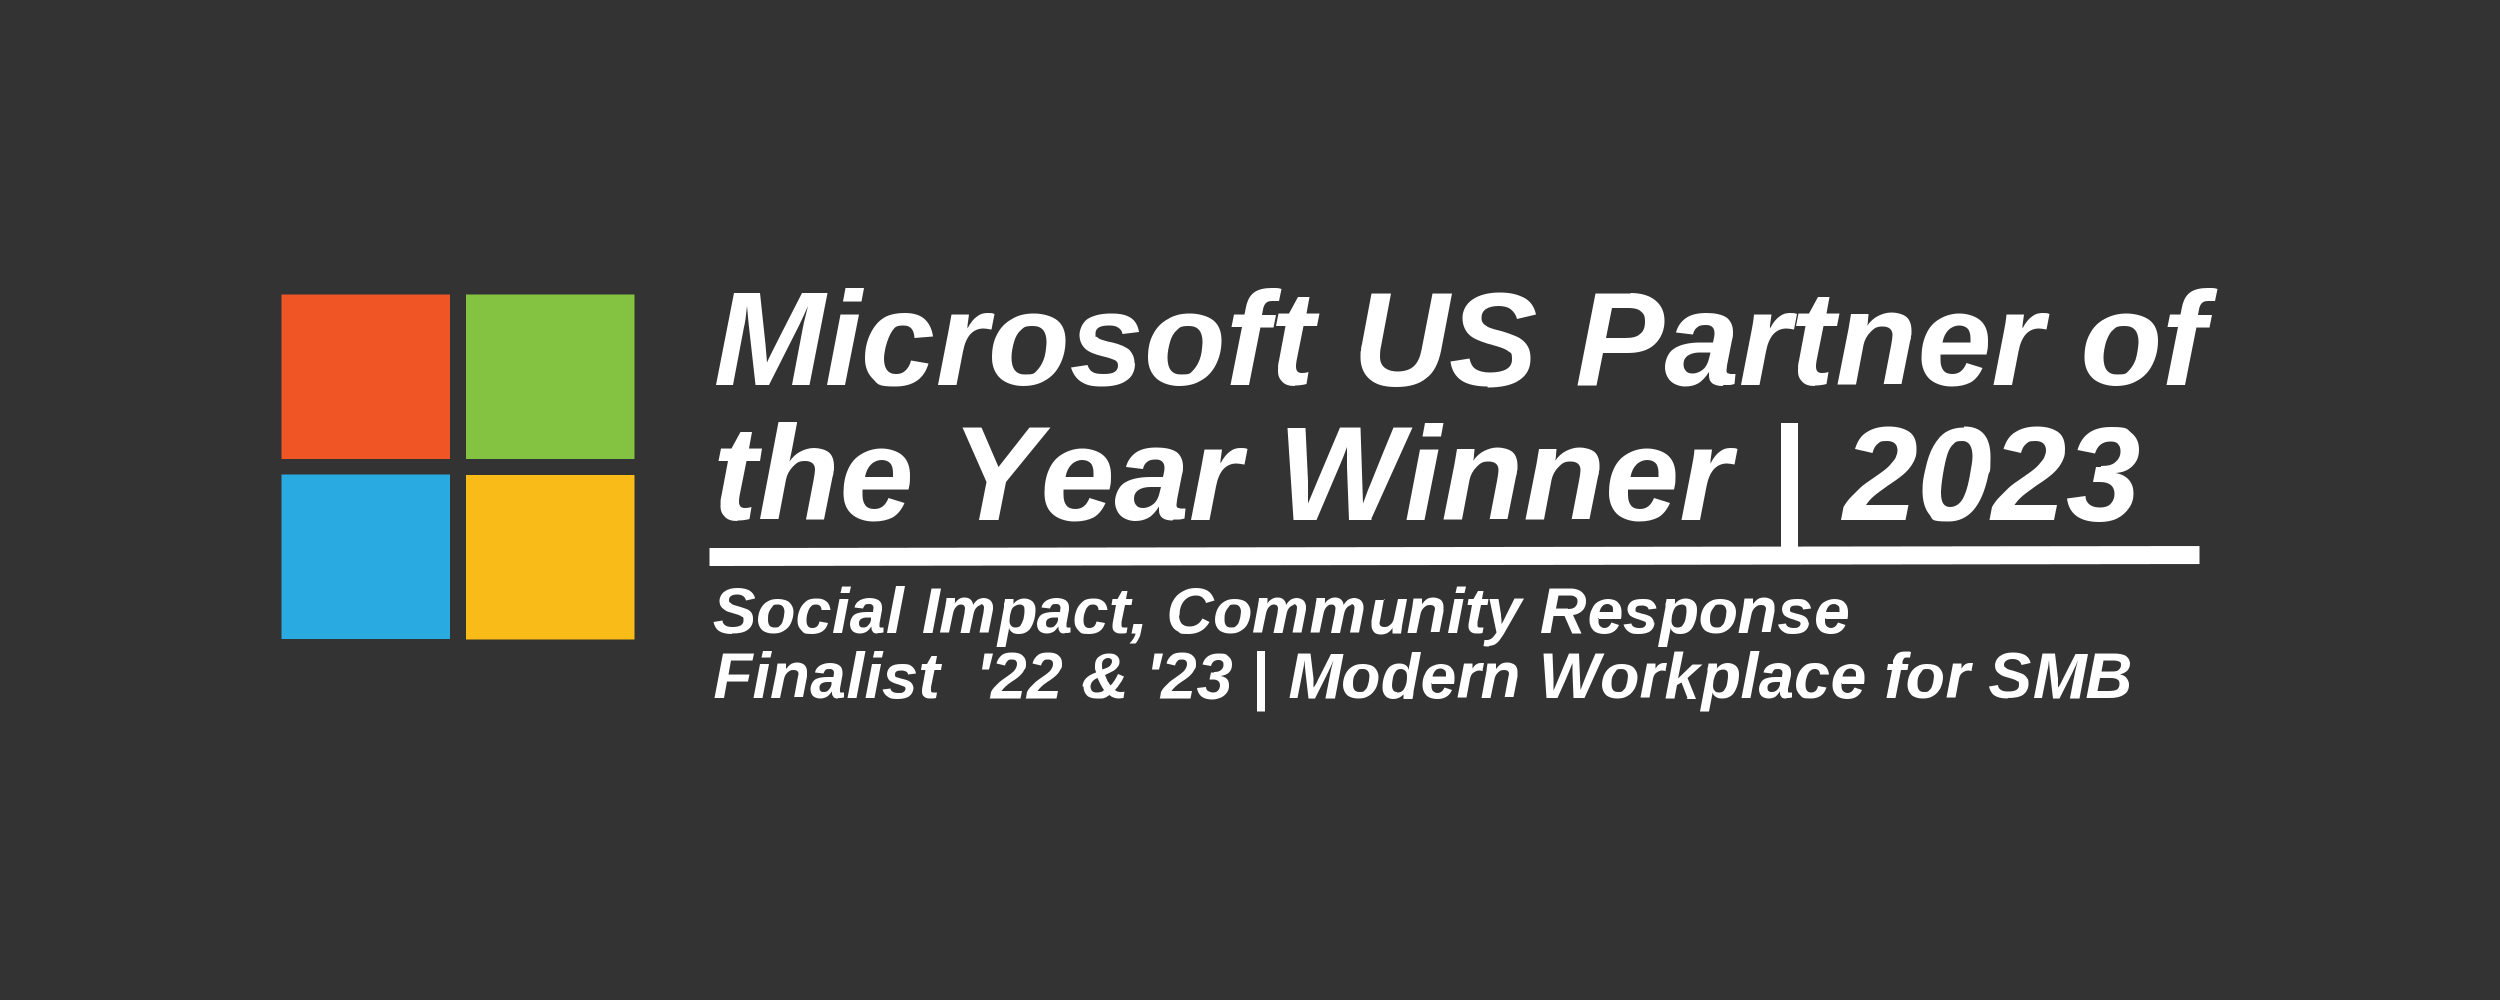 <?xml version="1.0" encoding="UTF-8"?>
<svg xmlns="http://www.w3.org/2000/svg" version="1.1" viewBox="0 0 500 200">
  <rect x="0" y="0" width="500" height="200" fill="#333333" stroke="none"/>
  <defs>
    <style>
      .cls-1 {
        fill: #29aae1;
      }

      .cls-1, .cls-2, .cls-3, .cls-4 {
        isolation: isolate;
      }

      .cls-2 {
        fill: #f9bb18;
      }

      .cls-3 {
        fill: #83c341;
      }

      .cls-5, .cls-6 {
        fill: #fff;
      }

      .cls-4 {
        fill: #f05525;
      }

      .cls-6 {
        stroke: #fff;
        stroke-miterlimit: 4.8;
        stroke-width: 3.6px;
      }
    </style>
  </defs>
  <!-- Generator: Adobe Illustrator 28.6.0, SVG Export Plug-In . SVG Version: 1.2.0 Build 709)  -->
  <g>
    <g id="Layer_1">
      <g id="Layer_1-2" data-name="Layer_1">
        <path class="cls-5" d="M271.6,86.5"/>
        <path class="cls-5" d="M158.4,77l2.2-11.6c.2-1.1.6-2.5,1-4.2l-.9,2c-.7,1.5-1.2,2.6-1.5,3.1l-5.4,10.7h-2.7l-1.2-10.7c-.3-2.5-.4-4.2-.5-5.1-.2,2.1-.4,3.5-.6,4.2l-2.2,11.6h-3.4l3.6-18.4h5.2l1.1,10.3.3,3.6c.3-.7.6-1.3.9-1.9.3-.6,2.3-4.6,6.1-12h5.1l-3.6,18.4h-3.5Z"/>
        <path class="cls-5" d="M168.6,60.3l.5-2.7h3.7l-.5,2.7h-3.7ZM165.4,77l2.7-14.1h3.7l-2.8,14.1h-3.7.1Z"/>
        <path class="cls-5" d="M179.3,74.8c.7,0,1.3-.2,1.8-.7s.9-1.1,1.1-2l3.5.6c-.9,3.1-3.1,4.6-6.7,4.6s-3.4-.5-4.4-1.5-1.6-2.3-1.6-4.1.3-3.3,1-4.8,1.6-2.6,2.7-3.3c1.1-.7,2.6-1,4.3-1s3,.4,3.9,1.2,1.5,2,1.7,3.5l-3.7.3c-.1-1.7-.8-2.5-2.2-2.5s-1.7.3-2.2,1-1,1.8-1.4,3.4c-.2,1-.3,1.7-.3,2.2,0,2,.8,3.1,2.3,3.1h.2Z"/>
        <path class="cls-5" d="M198.2,65.9c-.6-.1-1.1-.2-1.5-.2-1.1,0-1.9.4-2.6,1.1-.7.8-1.2,1.9-1.5,3.5l-1.3,6.7h-3.7l2.1-10.8c.2-1,.4-2.1.6-3.3h3.5l-.3,2.2v.6c-.1,0,0,0,0,0,.6-1.2,1.3-2,1.9-2.4.6-.5,1.3-.7,2.1-.7s.9,0,1.4.2l-.6,3.1h0Z"/>
        <path class="cls-5" d="M213.1,68.1c0,1.8-.4,3.4-1.1,4.8-.7,1.4-1.7,2.5-3,3.2-1.3.8-2.8,1.1-4.4,1.1s-3.4-.5-4.5-1.5-1.7-2.4-1.7-4.2.3-3.3,1-4.6c.7-1.4,1.7-2.4,3-3.1,1.3-.8,2.7-1.1,4.4-1.1s3.6.5,4.7,1.4c1.1.9,1.6,2.3,1.6,4h0ZM209.3,68.4c0-2.1-.9-3.2-2.7-3.2s-1.8.3-2.4.8-1.1,1.3-1.4,2.4-.5,2.1-.5,3.1c0,2.3.9,3.4,2.7,3.4s1.8-.2,2.3-.7,1-1.2,1.4-2.2.5-2.1.6-3.4h0v-.2Z"/>
        <path class="cls-5" d="M227,72.7c0,1.5-.6,2.7-1.7,3.4-1.1.8-2.7,1.2-4.9,1.2s-3.1-.3-4.1-.9-1.7-1.6-2.1-2.9l3.3-.5c.2.6.5,1.1,1,1.4s1.2.4,2.2.4,1.7-.1,2.2-.4c.5-.3.7-.8.7-1.3s-.2-.8-.5-1c-.4-.2-1.1-.5-2.4-.8-1.7-.4-3-.9-3.7-1.6-.7-.7-1.1-1.6-1.1-2.7s.6-2.5,1.6-3.2c1.1-.7,2.7-1.1,4.7-1.1s3.1.3,4,.9c.9.6,1.4,1.6,1.6,2.8l-3.3.4c-.1-.6-.4-1-.9-1.3-.4-.3-1-.4-1.8-.4-1.8,0-2.7.5-2.7,1.6s0,.5.3.7.4.4.8.5,1.1.4,2.3.6c1.6.4,2.7.9,3.4,1.5.6.7,1,1.5,1,2.6h0Z"/>
        <path class="cls-5" d="M244.3,68.1c0,1.8-.4,3.4-1.1,4.8-.7,1.4-1.7,2.5-3,3.2-1.3.8-2.8,1.1-4.4,1.1s-3.4-.5-4.5-1.5-1.7-2.4-1.7-4.2.3-3.3,1-4.6c.7-1.4,1.7-2.4,3-3.1,1.3-.8,2.7-1.1,4.4-1.1s3.6.5,4.7,1.4c1.1.9,1.6,2.3,1.6,4h0ZM240.5,68.4c0-2.1-.9-3.2-2.7-3.2s-1.8.3-2.4.8-1.1,1.3-1.4,2.4-.5,2.1-.5,3.1c0,2.3.9,3.4,2.7,3.4s1.8-.2,2.3-.7,1-1.2,1.4-2.2.5-2.1.6-3.4h0v-.2Z"/>
        <path class="cls-5" d="M252.1,65.4l-2.3,11.6h-3.7l2.3-11.6h-2.1l.5-2.5h2.1l.3-1.5c.3-1.4.8-2.3,1.6-2.9.8-.6,2-.9,3.5-.9s1.3,0,2,.2l-.5,2.4h-1.3c-.6,0-1,.1-1.3.4-.3.3-.5.7-.6,1.3l-.2,1.1h2.8l-.5,2.5h-2.8.2Z"/>
        <path class="cls-5" d="M259,77.2c-1.1,0-1.9-.2-2.5-.8s-.9-1.2-.9-2.2,0-1.3.2-2.1l1.3-6.9h-1.9l.5-2.5h2.1l1.8-3.3h2.3l-.6,3.3h2.6l-.5,2.5h-2.7l-1.4,7c-.1.5-.1.9-.1,1.2s.1.7.3.9c.2.2.5.3.8.3s.8,0,1.4-.2l-.4,2.4c-.7.2-1.5.3-2.4.3h.1Z"/>
        <path class="cls-5" d="M279.4,74.3c1.4,0,2.5-.3,3.3-1s1.3-1.8,1.6-3.3l2.2-11.3h3.9l-2.2,11.5c-.5,2.4-1.4,4.3-2.9,5.4-1.4,1.2-3.4,1.8-6,1.8s-4.1-.5-5.3-1.5-1.9-2.5-1.9-4.4,0-.8.1-1.4c0-.5.1-1,.2-1.3l1.9-10.1h3.9l-2,10.6c-.2.8-.2,1.5-.2,2.2s.3,1.6,1,2.1,1.5.7,2.6.7h-.2Z"/>
        <path class="cls-5" d="M297.6,77.3c-2.3,0-4.1-.4-5.3-1.2-1.2-.8-2-2.1-2.2-3.8l3.8-.6c.2,1,.6,1.7,1.2,2.1s1.6.7,2.8.7c3,0,4.5-.9,4.5-2.6s-.3-1.2-.8-1.7c-.5-.4-1.6-.8-3.1-1.2-1.6-.4-2.8-.9-3.6-1.3s-1.4-1-1.8-1.7-.6-1.5-.6-2.4c0-1.5.7-2.8,2-3.7s3.2-1.4,5.4-1.4,3.7.4,5,1.1,2,1.9,2.3,3.3l-3.8.9c-.2-.8-.6-1.4-1.2-1.9s-1.5-.7-2.5-.7-1.9.2-2.5.6-.9,1-.9,1.7.1.8.3,1.1c.2.3.5.5,1,.8.4.2,1.3.5,2.6.8,1.4.4,2.4.8,3.1,1.1s1.2.7,1.6,1.1c.4.4.7.9.9,1.4.2.5.3,1.2.3,1.9,0,1.9-.7,3.3-2.2,4.3-1.4,1-3.6,1.5-6.4,1.5h0v-.2Z"/>
        <path class="cls-5" d="M326.1,58.6c2.1,0,3.8.5,5,1.5s1.8,2.3,1.8,4.1-.7,3.5-2,4.7-3.1,1.7-5.4,1.7h-4.9l-1.3,6.5h-3.8l3.6-18.4h7.1-.1ZM321.2,67.6h3.8c1.4,0,2.4-.2,3-.8.7-.5,1-1.3,1-2.5s-.3-1.6-.8-2c-.5-.5-1.4-.7-2.4-.7h-3.4l-1.2,6h0Z"/>
        <path class="cls-5" d="M344.5,77.2c-.9,0-1.5-.2-2-.5-.5-.4-.7-.9-.7-1.5v-.8h0c-.7,1.1-1.5,1.9-2.2,2.3-.7.4-1.6.6-2.6.6s-2.2-.4-2.9-1.1c-.7-.7-1.1-1.7-1.1-2.8s.5-2.8,1.7-3.6c1.1-.8,2.9-1.3,5.4-1.3h2.5c.2-.9.3-1.4.3-1.8,0-1.1-.5-1.7-1.7-1.7s-1.4.2-1.8.5-.7.8-.8,1.4l-3.4-.4c.3-1.2,1-2.2,2-2.9s2.4-1,4.1-1,3.1.3,4,.9c.8.6,1.3,1.6,1.3,2.9s-.1,1-.3,2.1l-.9,4.6c0,.4-.1.7-.1.9s0,.4.1.5c0,.1.2.2.3.2s.2,0,.3.1h1.1l-.2,2c-.4.1-.7.2-1.1.2h-1.1l-.2.2ZM342.1,70.5h-2.1c-1,0-1.8.2-2.4.6-.6.4-.9,1-.9,1.7s.2,1.1.5,1.4c.3.4.8.5,1.4.5s1.4-.3,2-.8,1-1.3,1.2-2.2l.3-1.2h0Z"/>
        <path class="cls-5" d="M358.8,65.9c-.6-.1-1.1-.2-1.5-.2-1.1,0-1.9.4-2.6,1.1-.7.8-1.2,1.9-1.5,3.5l-1.3,6.7h-3.7l2.1-10.8c.2-1,.4-2.1.5-3.3h3.5l-.3,2.2v.6c-.1,0,0,0,0,0,.6-1.2,1.3-2,1.9-2.4.6-.5,1.3-.7,2.1-.7s.9,0,1.4.2l-.6,3.1h0Z"/>
        <path class="cls-5" d="M363,77.2c-1.1,0-1.9-.2-2.5-.8s-.9-1.2-.9-2.2,0-1.3.2-2.1l1.3-6.9h-1.9l.5-2.5h2.1l1.8-3.3h2.3l-.6,3.3h2.6l-.5,2.5h-2.7l-1.4,7c-.1.5-.1.9-.1,1.2s.1.7.3.9c.2.2.5.3.8.3s.8,0,1.4-.2l-.4,2.4c-.7.2-1.5.3-2.4.3h.1Z"/>
        <path class="cls-5" d="M376.7,77l1.5-7.8c.2-1.1.3-1.8.3-2.2,0-1.1-.7-1.7-2-1.7s-1.7.4-2.4,1.1-1.2,1.6-1.4,2.6l-1.5,7.9h-3.7l2.2-11.1c.1-.7.3-1.7.5-3h3.5s0,.4-.1,1.1c0,.6-.1,1.1-.2,1.3h0c.6-.9,1.4-1.6,2.2-2,.8-.4,1.7-.7,2.7-.7s2.3.3,3,.9c.7.6,1,1.6,1,2.8s0,.6-.1,1c0,.5-.1.8-.2,1.1l-1.7,8.5h-3.6v.2Z"/>
        <path class="cls-5" d="M388.1,70.8v1.2c0,.9.2,1.6.6,2.1s1,.7,1.8.7c1.3,0,2.2-.7,2.8-2.2l3.2,1c-.6,1.4-1.5,2.4-2.4,2.9-1,.5-2.2.8-3.8.8s-3.3-.5-4.4-1.5c-1-1-1.6-2.4-1.6-4.2s.3-3.4.9-4.7c.6-1.4,1.5-2.4,2.7-3.1,1.2-.7,2.5-1.1,4-1.1s3.2.5,4.2,1.4,1.5,2.2,1.5,4-.1,1.8-.3,2.8h-9.2ZM394.1,68.4v-.7c0-.9-.2-1.6-.6-2s-1-.6-1.7-.6-1.5.3-2.1.9c-.6.6-1,1.4-1.2,2.5h5.6Z"/>
        <path class="cls-5" d="M409.3,65.9c-.6-.1-1.1-.2-1.5-.2-1.1,0-1.9.4-2.6,1.1-.7.8-1.2,1.9-1.5,3.5l-1.3,6.7h-3.7l2.1-10.8c.2-1,.4-2.1.5-3.3h3.5l-.3,2.2v.6c-.1,0,0,0,0,0,.6-1.2,1.3-2,1.9-2.4.6-.5,1.3-.7,2.1-.7s.9,0,1.4.2l-.6,3.1h0Z"/>
        <path class="cls-5" d="M431.6,68.1c0,1.8-.4,3.4-1.1,4.8-.7,1.4-1.7,2.5-3,3.2-1.3.8-2.8,1.1-4.4,1.1s-3.4-.5-4.5-1.5-1.7-2.4-1.7-4.2.3-3.3,1-4.6c.7-1.4,1.7-2.4,3-3.1s2.7-1.1,4.4-1.1,3.6.5,4.7,1.4,1.6,2.3,1.6,4h0ZM427.7,68.4c0-2.1-.9-3.2-2.7-3.2s-1.8.3-2.4.8-1,1.3-1.4,2.4c-.3,1.1-.5,2.1-.5,3.1,0,2.3.9,3.4,2.7,3.4s1.8-.2,2.3-.7,1-1.2,1.4-2.2c.3-1,.5-2.1.6-3.4h0v-.2Z"/>
        <path class="cls-5" d="M439.3,65.4l-2.3,11.6h-3.7l2.3-11.6h-2.1l.5-2.5h2.1l.3-1.5c.3-1.4.8-2.3,1.6-2.9.8-.6,2-.9,3.5-.9s1.3,0,2,.2l-.5,2.4h-1.3c-.6,0-1,.1-1.3.4-.3.3-.5.7-.6,1.3l-.2,1.1h2.8l-.5,2.5h-2.8.2Z"/>
        <path class="cls-5" d="M147.5,104.2c-1.1,0-1.9-.2-2.5-.8s-.9-1.2-.9-2.2,0-1.3.2-2.1l1.3-6.9h-1.9l.5-2.5h2.1l1.8-3.3h2.3l-.6,3.3h2.6l-.4,2.5h-2.7l-1.4,7c-.1.5-.1.9-.1,1.2s.1.7.3.9.5.3.8.3.8,0,1.4-.2l-.4,2.4c-.7.2-1.5.3-2.4.3h0Z"/>
        <path class="cls-5" d="M159.4,84.6l-1,5.3-.5,2.4h0c.6-.9,1.4-1.6,2.2-2s1.7-.7,2.7-.7,2.3.3,3,.9c.7.6,1,1.6,1,2.8s0,.6-.1,1c0,.5-.1.8-.2,1.1l-1.7,8.5h-3.6l1.5-7.8c.2-1.1.3-1.8.3-2.2,0-1.1-.7-1.7-2-1.7s-1.7.4-2.4,1.1-1.2,1.6-1.4,2.6l-1.5,7.9h-3.7l3.7-19.4h3.7v.2Z"/>
        <path class="cls-5" d="M172.5,97.8v1.2c0,.9.2,1.6.6,2.1.4.5,1,.7,1.8.7,1.3,0,2.2-.7,2.8-2.2l3.2,1c-.6,1.4-1.5,2.4-2.4,2.9-1,.5-2.2.8-3.8.8s-3.3-.5-4.4-1.5c-1.1-1-1.6-2.4-1.6-4.2s.3-3.4.9-4.7c.6-1.4,1.5-2.4,2.7-3.1,1.2-.7,2.5-1.1,4-1.1s3.2.5,4.2,1.4,1.5,2.2,1.5,4-.1,1.8-.3,2.8h-9.2ZM178.6,95.3v-.7c0-.9-.2-1.6-.6-2-.4-.4-1-.6-1.7-.6s-1.5.3-2.1.9-1,1.4-1.2,2.5h5.6Z"/>
        <path class="cls-5" d="M199.6,104h-3.8l1.5-7.6-4.8-10.9h3.8l3.4,7.9,6.2-7.9h4.2l-8.9,10.9-1.5,7.6h0Z"/>
        <path class="cls-5" d="M212.7,97.8v1.2c0,.9.2,1.6.6,2.1.4.5,1,.7,1.8.7,1.3,0,2.2-.7,2.8-2.2l3.2,1c-.6,1.4-1.5,2.4-2.4,2.9-1,.5-2.2.8-3.8.8s-3.3-.5-4.4-1.5c-1.1-1-1.6-2.4-1.6-4.2s.3-3.4.9-4.7c.6-1.4,1.5-2.4,2.7-3.1,1.2-.7,2.5-1.1,4-1.1s3.2.5,4.2,1.4,1.5,2.2,1.5,4-.1,1.8-.3,2.8h-9.2ZM218.7,95.3v-.7c0-.9-.2-1.6-.6-2-.4-.4-1-.6-1.7-.6s-1.5.3-2.1.9-1,1.4-1.2,2.5h5.6Z"/>
        <path class="cls-5" d="M234.5,104.1c-.9,0-1.6-.2-2-.5-.5-.4-.7-.9-.7-1.5v-.8h0c-.7,1.1-1.4,1.9-2.2,2.3-.7.4-1.6.6-2.6.6s-2.2-.4-2.9-1.1c-.7-.7-1.1-1.7-1.1-2.8s.6-2.8,1.7-3.6c1.1-.8,2.9-1.3,5.4-1.3h2.5c.2-.9.3-1.4.3-1.8,0-1.1-.6-1.7-1.7-1.7s-1.4.2-1.8.5c-.4.3-.7.8-.8,1.4l-3.4-.4c.3-1.2,1-2.2,2-2.9s2.4-1,4.1-1,3.1.3,4,.9c.8.6,1.3,1.6,1.3,2.9s-.1,1-.3,2.1l-.9,4.6c0,.4-.1.7-.1.9s0,.4.1.5c0,.1.2.2.3.2s.2,0,.3.1h1.1l-.2,2c-.4.1-.7.2-1.1.2h-1.1l-.2.2ZM232.2,97.4h-2.1c-1,0-1.8.2-2.4.6-.6.4-.9,1-.9,1.7s.2,1.1.5,1.4c.3.4.8.5,1.4.5s1.4-.3,2-.8,1-1.3,1.2-2.2l.3-1.2h0Z"/>
        <path class="cls-5" d="M248.8,92.9c-.6-.1-1.1-.2-1.5-.2-1.1,0-1.9.4-2.6,1.1-.7.8-1.2,1.9-1.5,3.5l-1.3,6.7h-3.7l2.1-10.8c.2-1,.4-2.1.6-3.3h3.5l-.3,2.2v.6c-.1,0,0,0,0,0,.6-1.2,1.3-2,1.9-2.4.6-.5,1.3-.7,2.1-.7s.9,0,1.4.2l-.6,3.1h0Z"/>
        <path class="cls-5" d="M274.4,104h-4.6l-.4-10.6v-4c-.5,1.4-.9,2.4-1.2,3.1-.3.7-1.9,4.5-4.9,11.5h-4.6l-1.2-18.4h3.6l.5,10.6v4.5l.8-1.9,1-2.4,4.6-10.9h4.1l.5,15.2c.2-.6.6-1.5,1-2.7.5-1.1,2.1-5.3,5.1-12.5h3.8l-8.3,18.4h.2Z"/>
        <path class="cls-5" d="M284.5,87.3l.5-2.7h3.7l-.5,2.7h-3.7ZM281.3,104l2.7-14.1h3.7l-2.8,14.1h-3.7,0Z"/>
        <path class="cls-5" d="M297.9,104l1.5-7.8c.2-1.1.3-1.8.3-2.2,0-1.1-.7-1.7-2-1.7s-1.7.4-2.4,1.1-1.2,1.6-1.4,2.6l-1.5,7.9h-3.7l2.2-11.1c.1-.7.3-1.7.5-3h3.5s0,.4-.1,1.1c0,.6-.1,1.1-.2,1.3h0c.6-.9,1.4-1.6,2.2-2,.8-.4,1.7-.7,2.7-.7s2.3.3,3,.9c.7.6,1,1.6,1,2.8s0,.6-.1,1c0,.5-.1.8-.2,1.1l-1.7,8.5h-3.6v.2Z"/>
        <path class="cls-5" d="M314.3,104l1.5-7.8c.2-1.1.3-1.8.3-2.2,0-1.1-.7-1.7-2-1.7s-1.7.4-2.4,1.1-1.2,1.6-1.4,2.6l-1.5,7.9h-3.7l2.2-11.1c.1-.7.3-1.7.5-3h3.5s0,.4-.1,1.1c0,.6-.1,1.1-.2,1.3h0c.6-.9,1.4-1.6,2.2-2,.8-.4,1.7-.7,2.7-.7s2.3.3,3,.9c.7.6,1,1.6,1,2.8s0,.6-.1,1c0,.5-.1.8-.2,1.1l-1.7,8.5h-3.6v.2Z"/>
        <path class="cls-5" d="M325.6,97.8v1.2c0,.9.2,1.6.6,2.1s1,.7,1.8.7c1.3,0,2.2-.7,2.8-2.2l3.2,1c-.6,1.4-1.5,2.4-2.4,2.9-1,.5-2.2.8-3.8.8s-3.3-.5-4.4-1.5c-1-1-1.6-2.4-1.6-4.2s.3-3.4.9-4.7c.6-1.4,1.5-2.4,2.7-3.1,1.2-.7,2.5-1.1,4-1.1s3.2.5,4.2,1.4,1.5,2.2,1.5,4-.1,1.8-.3,2.8h-9.2ZM331.7,95.3v-.7c0-.9-.2-1.6-.6-2s-1-.6-1.7-.6-1.5.3-2.1.9c-.6.6-1,1.4-1.2,2.5h5.6Z"/>
        <path class="cls-5" d="M346.9,92.9c-.6-.1-1.1-.2-1.5-.2-1.1,0-1.9.4-2.6,1.1-.7.8-1.2,1.9-1.5,3.5l-1.3,6.7h-3.7l2.1-10.8c.2-1,.4-2.1.5-3.3h3.5l-.3,2.2v.6c-.1,0,0,0,0,0,.6-1.2,1.3-2,1.9-2.4.6-.5,1.3-.7,2.1-.7s.9,0,1.4.2l-.6,3.1h0Z"/>
        <path class="cls-5" d="M356.2,109.5v-24.9h3.4v24.9h-3.4Z"/>
        <path class="cls-5" d="M368.2,104l.5-2.6c.4-.7.9-1.4,1.5-2s1.2-1.2,1.8-1.8,1.8-1.4,3.4-2.5c1.3-.9,2.2-1.6,2.6-2.1s.8-.9,1.1-1.4c.2-.5.4-1,.4-1.5,0-1.2-.7-1.9-2.1-1.9s-1.4.2-1.9.6c-.5.4-.8,1-1,1.8l-3.5-.8c.5-1.6,1.2-2.7,2.4-3.4,1.1-.7,2.5-1.1,4.3-1.1s3.2.4,4.2,1.1,1.4,1.9,1.4,3.4-.2,1.6-.5,2.4c-.4.8-.9,1.5-1.6,2.2s-1.9,1.6-3.6,2.7c-1.1.8-2.1,1.5-2.8,2.1-.7.6-1.2,1.2-1.6,1.8h8.5l-.6,3h-12.9,0Z"/>
        <path class="cls-5" d="M392.9,85.3c3.4,0,5.2,2,5.2,6.1s-.2,2.3-.5,3.9c-1.3,6-3.9,9-7.9,9s-3-.5-3.9-1.5c-.8-1-1.3-2.6-1.3-4.6s.2-2.7.6-4.5.9-3.3,1.6-4.5,1.5-2.2,2.5-2.8,2.2-.9,3.6-.9h0v-.2ZM390,101.4c1,0,1.8-.5,2.4-1.4s1.1-2.4,1.5-4.5.6-3.5.6-4.2c0-2-.7-3.1-2-3.1s-1.4.2-1.8.6c-.5.4-.9,1.1-1.2,2-.3.9-.6,2.2-.9,4s-.4,3-.4,3.8c0,1.9.6,2.8,1.8,2.8h0Z"/>
        <path class="cls-5" d="M397.9,104l.5-2.6c.4-.7.9-1.4,1.5-2s1.2-1.2,1.8-1.8,1.8-1.4,3.4-2.5c1.3-.9,2.2-1.6,2.6-2.1s.8-.9,1.1-1.4c.2-.5.4-1,.4-1.5,0-1.2-.7-1.9-2.1-1.9s-1.4.2-1.9.6c-.5.4-.8,1-1,1.8l-3.5-.8c.5-1.6,1.2-2.7,2.4-3.4,1.1-.7,2.5-1.1,4.3-1.1s3.2.4,4.2,1.1,1.4,1.9,1.4,3.4-.2,1.6-.5,2.4c-.4.8-.9,1.5-1.6,2.2s-1.9,1.6-3.6,2.7c-1.1.8-2.1,1.5-2.8,2.1-.7.6-1.2,1.2-1.6,1.8h8.5l-.6,3h-12.9,0Z"/>
        <path class="cls-5" d="M420.2,93.2c1.3,0,2.3-.2,2.9-.8.6-.5,1-1.2,1-2.1s-.2-1.1-.5-1.5-.9-.5-1.5-.5c-1.6,0-2.6.8-3.1,2.4l-3.5-.7c.9-3.1,3.1-4.6,6.7-4.6s3.1.4,4.1,1.2,1.5,1.9,1.5,3.3-.4,2.4-1.3,3.3-2,1.3-3.4,1.4h0c1.2.2,2.1.7,2.7,1.4s.9,1.6.9,2.7-.3,2.1-.9,2.9c-.6.9-1.4,1.6-2.4,2.1s-2.2.7-3.5.7c-2,0-3.5-.4-4.6-1.2s-1.7-2-1.9-3.5l3.7-.5c0,.8.4,1.4.8,1.7.5.4,1.2.6,2.1.6s1.6-.2,2.1-.7.8-1.2.8-2c0-1.6-1-2.4-2.9-2.4h-1.4l.6-3h1v-.2Z"/>
        <g>
          <path class="cls-5" d="M146.4,126.8c-1.1,0-2-.2-2.6-.6s-.9-1-1.1-1.8l1.8-.3c0,.5.3.8.6,1s.8.3,1.4.3c1.4,0,2.2-.4,2.2-1.3s-.1-.6-.4-.8c-.2-.2-.8-.4-1.5-.6-.8-.2-1.4-.4-1.7-.6s-.7-.5-.9-.8-.3-.7-.3-1.2.3-1.3,1-1.8,1.5-.7,2.6-.7,1.8.2,2.4.5c.6.4,1,.9,1.1,1.6l-1.8.4c-.1-.4-.3-.7-.6-.9-.3-.2-.7-.3-1.2-.3s-.9.1-1.2.3c-.3.2-.4.5-.4.8s0,.4.2.5.3.3.5.4.6.2,1.3.4c.7.2,1.2.4,1.5.5s.6.3.8.5.3.4.4.7c.1.3.1.6.1.9,0,.9-.4,1.6-1.1,2.1-.7.5-1.7.7-3.1.7h0Z"/>
          <path class="cls-5" d="M158.7,122.3c0,.9-.2,1.6-.5,2.3s-.8,1.2-1.5,1.6c-.6.4-1.3.5-2.1.5s-1.6-.2-2.2-.7c-.5-.5-.8-1.2-.8-2s.2-1.6.5-2.2.8-1.2,1.4-1.5c.6-.4,1.3-.5,2.1-.5s1.8.2,2.3.7.8,1.1.8,1.9h0ZM156.9,122.5c0-1-.4-1.6-1.3-1.6s-.9.1-1.1.4-.5.6-.7,1.1-.2,1-.2,1.5c0,1.1.4,1.6,1.3,1.6s.8-.1,1.1-.4c.3-.2.5-.6.6-1.1.2-.5.2-1,.3-1.7h0v.2Z"/>
          <path class="cls-5" d="M162.5,125.6c.4,0,.6-.1.9-.3.2-.2.4-.5.5-1l1.7.3c-.4,1.5-1.5,2.2-3.2,2.2s-1.6-.2-2.1-.7-.8-1.1-.8-2,.2-1.6.5-2.3c.3-.7.8-1.2,1.3-1.6s1.2-.5,2.1-.5,1.4.2,1.9.6.7,1,.8,1.7h-1.8c0-.7-.4-1.1-1.1-1.1s-.8.2-1.1.5-.5.9-.7,1.6c-.1.5-.1.8-.1,1.1,0,1,.4,1.5,1.1,1.5h.1Z"/>
          <path class="cls-5" d="M168.1,118.6l.3-1.3h1.8l-.3,1.3h-1.8ZM166.6,126.6l1.3-6.8h1.8l-1.3,6.8h-1.8Z"/>
          <path class="cls-5" d="M175.6,126.7c-.4,0-.8,0-1-.3s-.3-.4-.3-.7v-.4h0c-.4.5-.7.9-1.1,1.1-.4.2-.8.3-1.3.3s-1.1-.2-1.4-.5-.5-.8-.5-1.4.3-1.4.8-1.8,1.4-.6,2.6-.6h1.2c0-.4.1-.7.1-.8,0-.5-.3-.8-.8-.8s-.7,0-.9.2-.3.4-.4.7l-1.7-.2c.1-.6.5-1.1,1-1.4s1.2-.5,2-.5,1.5.2,1.9.5.6.8.6,1.4,0,.5-.1,1l-.4,2.2v.7s.1,0,.1.1h.7v1c-.3,0-.4.1-.6.1h-.6,0ZM174.4,123.5h-1c-.5,0-.9.1-1.2.3-.3.2-.4.5-.4.8s0,.5.2.7.4.2.7.2.7-.1.9-.4c.3-.3.5-.6.6-1.1v-.6h.2Z"/>
          <path class="cls-5" d="M177.4,126.6l1.8-9.4h1.8l-1.8,9.4h-1.8Z"/>
          <path class="cls-5" d="M184.6,126.6l1.7-8.9h1.9l-1.7,8.9h-1.9Z"/>
          <path class="cls-5" d="M196.3,121c-.4,0-.7.2-1,.5s-.5.8-.6,1.3l-.8,3.8h-1.8l.8-4c0-.4.1-.7.1-.9,0-.5-.3-.8-.8-.8s-.7.2-1,.5-.5.8-.6,1.3l-.8,3.8h-1.8l1.1-5.4c0-.4.2-.9.2-1.5h1.7v.5c0,.3,0,.5-.1.7h0c.3-.5.6-.8.9-1,.3-.2.7-.3,1.1-.3s.9.1,1.2.4.5.6.5,1.1c.3-.5.7-.9,1-1.1.4-.2.8-.3,1.2-.3s1,.2,1.3.5.5.8.5,1.3,0,.6-.1,1l-.8,4.1h-1.8l.8-4c0-.4.1-.7.1-.9h0c0-.6-.3-.8-.8-.8h0l.3.2Z"/>
          <path class="cls-5" d="M204,120.9c-.5,0-.9.2-1.3.5s-.5.9-.7,1.7c0,.4-.1.7-.1,1,0,.5.1.8.3,1,.2.3.5.4.9.4s.8-.1,1-.4.4-.7.6-1.3c.1-.6.2-1.1.2-1.6s0-.8-.2-1-.4-.3-.8-.3h.1ZM202.6,120.9c.3-.4.6-.7,1-.9.4-.2.8-.3,1.3-.3s1.2.2,1.6.6c.4.4.6.9.6,1.6s-.1,1.7-.4,2.5-.6,1.4-1.1,1.8-1.1.6-1.8.6-1-.1-1.3-.3c-.3-.2-.6-.5-.7-.9h0c0,.3-.1.7-.2,1.2l-.5,2.6h-1.8l1.5-8v-.7c.1,0,.2-.9.2-.9h1.7v.5c0,.3,0,.5-.1.6h0Z"/>
          <path class="cls-5" d="M213,126.7c-.4,0-.8,0-1-.3s-.3-.4-.3-.7v-.4h0c-.4.5-.7.9-1.1,1.1-.4.2-.8.3-1.3.3s-1.1-.2-1.4-.5-.5-.8-.5-1.4.3-1.4.8-1.8,1.4-.6,2.6-.6h1.2c0-.4.1-.7.1-.8,0-.5-.3-.8-.8-.8s-.7,0-.9.2-.3.4-.4.7l-1.7-.2c.1-.6.5-1.1,1-1.4s1.2-.5,2-.5,1.5.2,1.9.5.6.8.6,1.4,0,.5-.1,1l-.4,2.2v.7s.1,0,.1.1h.7v1c-.3,0-.4.1-.6.1h-.6,0ZM211.8,123.5h-1c-.5,0-.9.1-1.2.3-.3.2-.4.5-.4.8s0,.5.2.7.4.2.7.2.7-.1.9-.4c.3-.3.5-.6.6-1.1v-.6h.2Z"/>
          <path class="cls-5" d="M217.9,125.6c.4,0,.6-.1.9-.3.2-.2.4-.5.5-1l1.7.3c-.4,1.5-1.5,2.2-3.2,2.2s-1.6-.2-2.1-.7-.8-1.1-.8-2,.2-1.6.5-2.3c.3-.7.8-1.2,1.3-1.6s1.2-.5,2.1-.5,1.4.2,1.9.6.7,1,.8,1.7h-1.8c0-.7-.4-1.1-1.1-1.1s-.8.2-1.1.5-.5.9-.7,1.6c-.1.5-.1.8-.1,1.1,0,1,.4,1.5,1.1,1.5h.1Z"/>
          <path class="cls-5" d="M224.1,126.7c-.5,0-.9-.1-1.2-.4-.3-.2-.4-.6-.4-1s0-.6.1-1l.6-3.3h-.9l.2-1.2h1l.9-1.6h1.1l-.3,1.6h1.3l-.2,1.2h-1.3l-.7,3.4v.6c0,.2,0,.3.1.4s.2.1.4.1h.7l-.2,1.1c-.3.1-.7.1-1.2.1h0Z"/>
          <path class="cls-5" d="M227.1,128.7h-1.2c.3-.3.6-.7.8-1,.2-.4.4-.7.4-1h-.8l.4-1.9h1.8l-.3,1.5c-.1.5-.2,1-.4,1.3-.2.4-.4.8-.7,1.1h0Z"/>
          <path class="cls-5" d="M235.8,123c0,.7.2,1.3.5,1.7.4.4.9.6,1.6.6,1.1,0,2-.5,2.6-1.6l1.4.7c-.9,1.6-2.3,2.4-4.2,2.4s-1.5-.1-2.1-.5c-.6-.3-1-.7-1.3-1.3-.3-.6-.4-1.2-.4-2s.2-2,.7-2.8c.4-.8,1.1-1.5,1.9-1.9.8-.5,1.7-.7,2.7-.7s1.8.2,2.4.6c.6.4,1,1,1.3,1.9l-1.7.5c-.1-.5-.4-.8-.7-1.1-.4-.3-.8-.4-1.3-.4-1,0-1.8.4-2.4,1.1-.6.7-.9,1.7-.9,2.9h-.1Z"/>
          <path class="cls-5" d="M250.1,122.3c0,.9-.2,1.6-.5,2.3s-.8,1.2-1.5,1.6c-.6.4-1.3.5-2.1.5s-1.6-.2-2.2-.7c-.5-.5-.8-1.2-.8-2s.2-1.6.5-2.2.8-1.2,1.4-1.5c.6-.4,1.3-.5,2.1-.5s1.8.2,2.3.7.8,1.1.8,1.9h0ZM248.2,122.5c0-1-.4-1.6-1.3-1.6s-.9.1-1.1.4-.5.6-.7,1.1-.2,1-.2,1.5c0,1.1.4,1.6,1.3,1.6s.8-.1,1.1-.4c.3-.2.5-.6.6-1.1.2-.5.2-1,.3-1.7h0v.2Z"/>
          <path class="cls-5" d="M258.9,121c-.4,0-.7.2-1,.5s-.5.8-.6,1.3l-.8,3.8h-1.8l.8-4c0-.4.1-.7.1-.9,0-.5-.3-.8-.8-.8s-.7.2-1,.5-.5.8-.6,1.3l-.8,3.8h-1.8l1-5.4c0-.4.2-.9.2-1.5h1.7v.5c0,.3,0,.5-.1.7h0c.3-.5.6-.8,1-1,.3-.2.7-.3,1.1-.3s.9.1,1.2.4.5.6.5,1.1c.3-.5.7-.9,1-1.1.4-.2.8-.3,1.2-.3s1,.2,1.3.5.5.8.5,1.3,0,.6-.1,1l-.8,4.1h-1.8l.8-4c0-.4.1-.7.1-.9h0c0-.6-.3-.8-.8-.8h0l.3.2Z"/>
          <path class="cls-5" d="M270.4,121c-.4,0-.7.2-1,.5s-.5.8-.6,1.3l-.8,3.8h-1.8l.8-4c0-.4.1-.7.1-.9,0-.5-.3-.8-.8-.8s-.7.2-1,.5-.5.8-.6,1.3l-.8,3.8h-1.8l1-5.4c0-.4.2-.9.2-1.5h1.7v.5c0,.3,0,.5-.1.7h0c.3-.5.6-.8,1-1,.3-.2.7-.3,1.1-.3s.9.1,1.2.4.5.6.5,1.1c.3-.5.7-.9,1-1.1.4-.2.8-.3,1.2-.3s1,.2,1.3.5.5.8.5,1.3,0,.6-.1,1l-.8,4.1h-1.8l.8-4c0-.4.1-.7.1-.9h0c0-.6-.3-.8-.8-.8h0l.3.2Z"/>
          <path class="cls-5" d="M276.8,119.8l-.7,3.8c-.1.5-.2.9-.2,1,0,.5.3.8,1,.8s.8-.2,1.2-.5.6-.8.7-1.3l.8-3.8h1.8l-1,5.4c0,.3-.1.8-.2,1.5h-1.7v-1.1h0c-.3.5-.7.8-1,1-.4.2-.8.3-1.3.3s-1.1-.1-1.4-.5c-.3-.3-.5-.8-.5-1.3v-1l.8-4.1h1.8v-.2Z"/>
          <path class="cls-5" d="M286.1,126.6l.7-3.8c.1-.5.2-.9.2-1,0-.5-.3-.8-1-.8s-.8.2-1.2.5c-.4.4-.6.8-.7,1.3l-.8,3.8h-1.8l1-5.4c0-.3.1-.8.2-1.5h1.7v1.1h0c.3-.4.7-.8,1-1s.8-.3,1.3-.3,1.1.2,1.5.5c.3.3.5.8.5,1.3v1l-.8,4.1h-1.8v.2Z"/>
          <path class="cls-5" d="M291.1,118.6l.3-1.3h1.8l-.3,1.3h-1.8ZM289.6,126.6l1.3-6.8h1.8l-1.3,6.8h-1.8Z"/>
          <path class="cls-5" d="M295.3,126.7c-.5,0-.9-.1-1.2-.4s-.4-.6-.4-1,0-.6.1-1l.6-3.3h-.9l.2-1.2h1l.9-1.6h1.1l-.3,1.6h1.3l-.2,1.2h-1.3l-.7,3.4v.6c0,.2,0,.3.1.4s.2.1.4.1h.7l-.2,1.1c-.3.1-.7.1-1.2.1h0Z"/>
          <path class="cls-5" d="M297.8,129.3c-.4,0-.8,0-1.1-.1l.2-1.2h.5c.3,0,.6-.1.9-.3s.5-.5.8-.9l.2-.3-1.4-6.7h1.8l.5,3.1c0,.1,0,.5.1,1.1v1-.2c.1,0,1-1.9,1-1.9l1.6-3.2h1.9l-4.1,7.2c-.5.7-.8,1.2-1.1,1.5-.3.3-.6.5-.9.6s-.7.2-1,.2h.1Z"/>
          <path class="cls-5" d="M314.4,126.6l-1.5-3.4h-2.2l-.6,3.4h-1.9l1.7-8.9h4.1c.7,0,1.2.1,1.7.3s.8.5,1.1.9.4.8.4,1.4-.2,1.3-.7,1.8-1.1.8-1.9.9l1.7,3.7h-2.1.2ZM313.6,121.8c.6,0,1.1-.1,1.4-.4s.5-.6.5-1.1-.1-.7-.4-.9c-.3-.2-.6-.3-1.1-.3h-2.3l-.5,2.6h2.5-.1Z"/>
          <path class="cls-5" d="M319.7,123.6v.6c0,.5.1.8.3,1,.2.2.5.4.9.4.6,0,1.1-.4,1.4-1.1l1.5.5c-.3.7-.7,1.1-1.2,1.4s-1.1.4-1.8.4-1.6-.2-2.1-.7-.8-1.2-.8-2,.1-1.6.5-2.3c.3-.7.7-1.2,1.3-1.5s1.2-.5,1.9-.5,1.6.2,2,.7c.5.5.7,1.1.7,1.9s0,.9-.1,1.4h-4.4v-.2ZM322.6,122.5v-.4c0-.5,0-.8-.3-1s-.5-.3-.8-.3-.8.1-1,.4c-.3.3-.5.7-.6,1.2h2.7,0Z"/>
          <path class="cls-5" d="M330.9,124.5c0,.7-.3,1.3-.8,1.7s-1.3.6-2.4.6-1.5-.1-2-.5c-.5-.3-.8-.8-1-1.4l1.6-.2c0,.3.2.5.5.7.2.1.6.2,1,.2s.8,0,1-.2c.2-.1.4-.4.4-.6s0-.4-.3-.5c-.2-.1-.6-.2-1.1-.4-.8-.2-1.4-.5-1.8-.8-.3-.3-.5-.8-.5-1.3s.3-1.2.8-1.5c.5-.4,1.3-.5,2.3-.5s1.5.1,1.9.5c.4.3.7.8.8,1.4l-1.6.2c0-.3-.2-.5-.4-.6-.2-.1-.5-.2-.9-.2-.9,0-1.3.2-1.3.8s0,.3.1.4c0,0,.2.2.4.2s.5.2,1.1.3c.8.2,1.3.4,1.6.7s.5.7.5,1.3h0v-.3Z"/>
          <path class="cls-5" d="M336.4,120.9c-.5,0-1,.2-1.3.5-.3.4-.5.9-.7,1.7,0,.4-.1.7-.1,1,0,.5.1.8.3,1,.2.3.5.4.9.4s.8-.1,1-.4.5-.7.6-1.3c.1-.6.2-1.1.2-1.6s0-.8-.2-1-.4-.3-.8-.3h.1ZM334.9,120.9c.3-.4.6-.7,1-.9.4-.2.8-.3,1.3-.3s1.2.2,1.6.6.6.9.6,1.6-.1,1.7-.4,2.5-.6,1.4-1.1,1.8-1.1.6-1.8.6-1-.1-1.3-.3c-.3-.2-.6-.5-.7-.9h0c0,.3-.1.7-.2,1.2l-.5,2.6h-1.8l1.5-8v-.7c.1,0,.2-.9.2-.9h1.7v.5c0,.3,0,.5-.1.6h0Z"/>
          <path class="cls-5" d="M347.2,122.3c0,.9-.2,1.6-.5,2.3-.4.7-.8,1.2-1.5,1.6-.6.4-1.3.5-2.1.5s-1.6-.2-2.2-.7c-.5-.5-.8-1.2-.8-2s.2-1.6.5-2.2.8-1.2,1.4-1.5c.6-.4,1.3-.5,2.1-.5s1.8.2,2.3.7.8,1.1.8,1.9h0ZM345.3,122.5c0-1-.4-1.6-1.3-1.6s-.9.1-1.1.4-.5.6-.7,1.1-.2,1-.2,1.5c0,1.1.4,1.6,1.3,1.6s.8-.1,1.1-.4c.3-.2.5-.6.6-1.1.2-.5.2-1,.3-1.7h0v.2Z"/>
          <path class="cls-5" d="M352.3,126.6l.7-3.8c.1-.5.2-.9.2-1,0-.5-.3-.8-1-.8s-.8.2-1.2.5c-.4.4-.6.8-.7,1.3l-.8,3.8h-1.8l1-5.4c0-.3.1-.8.2-1.5h1.7v1.1h0c.3-.4.7-.8,1-1s.8-.3,1.3-.3,1.1.2,1.5.5c.3.3.5.8.5,1.3v1l-.8,4.1h-1.8v.2Z"/>
          <path class="cls-5" d="M361.8,124.5c0,.7-.3,1.3-.8,1.7s-1.3.6-2.4.6-1.5-.1-2-.5c-.5-.3-.8-.8-1-1.4l1.6-.2c0,.3.2.5.5.7.2.1.6.2,1,.2s.8,0,1-.2c.2-.1.4-.4.4-.6s0-.4-.3-.5c-.2-.1-.6-.2-1.1-.4-.8-.2-1.4-.5-1.8-.8-.3-.3-.5-.8-.5-1.3s.3-1.2.8-1.5c.5-.4,1.3-.5,2.3-.5s1.5.1,1.9.5c.4.3.7.8.8,1.4l-1.6.2c0-.3-.2-.5-.4-.6-.2-.1-.5-.2-.9-.2-.9,0-1.3.2-1.3.8s0,.3.1.4c0,0,.2.2.4.2s.5.2,1.1.3c.8.2,1.3.4,1.6.7s.5.7.5,1.3h0v-.3Z"/>
          <path class="cls-5" d="M365,123.6v.6c0,.5.1.8.3,1,.2.2.5.4.9.4.6,0,1.1-.4,1.4-1.1l1.5.5c-.3.7-.7,1.1-1.2,1.4s-1.1.4-1.8.4-1.6-.2-2.1-.7-.8-1.2-.8-2,.1-1.6.5-2.3c.3-.7.7-1.2,1.3-1.5s1.2-.5,1.9-.5,1.6.2,2,.7c.5.5.7,1.1.7,1.9s0,.9-.1,1.4h-4.4v-.2ZM367.9,122.5v-.4c0-.5,0-.8-.3-1s-.5-.3-.8-.3-.8.1-1,.4c-.3.3-.5.7-.6,1.2h2.7,0Z"/>
        </g>
        <g>
          <path class="cls-5" d="M146.2,132.1l-.5,2.8h4.2l-.3,1.4h-4.2l-.6,3.3h-1.9l1.7-8.9h6.2l-.3,1.4h-4.4.1Z"/>
          <path class="cls-5" d="M152.3,131.5l.3-1.3h1.8l-.3,1.3h-1.8ZM150.7,139.6l1.3-6.8h1.8l-1.3,6.8h-1.8Z"/>
          <path class="cls-5" d="M158.8,139.6l.7-3.8c.1-.5.2-.9.2-1,0-.5-.3-.8-1-.8s-.8.2-1.2.5c-.4.4-.6.8-.7,1.3l-.8,3.8h-1.8l1.1-5.4c0-.3.1-.8.2-1.5h1.7v1.1h0c.3-.4.7-.8,1-1,.4-.2.8-.3,1.3-.3s1.1.2,1.4.5.5.8.5,1.3v1l-.8,4.1h-1.8v.2Z"/>
        </g>
        <g>
          <path class="cls-5" d="M167.7,139.7c-.4,0-.8,0-1-.3s-.3-.4-.3-.7v-.4h0c-.4.5-.7.9-1.1,1.1-.4.2-.8.3-1.3.3s-1.1-.2-1.4-.5-.5-.8-.5-1.4.3-1.4.8-1.8,1.4-.6,2.6-.6h1.2c0-.4.1-.7.1-.8,0-.5-.3-.8-.8-.8s-.7,0-.9.2-.3.4-.4.7l-1.7-.2c.1-.6.5-1.1,1-1.4s1.2-.5,2-.5,1.5.2,1.9.5.6.8.6,1.4,0,.5-.1,1l-.4,2.2v.7s.1,0,.1.1h.7v1c-.3,0-.4.1-.6.1h-.6,0ZM166.5,136.4h-1c-.5,0-.9.1-1.2.3-.3.2-.4.5-.4.8s0,.5.2.7.4.2.7.2.7-.1.9-.4c.3-.3.5-.6.6-1.1v-.6h.2Z"/>
          <path class="cls-5" d="M169.5,139.6l1.8-9.4h1.8l-1.8,9.4h-1.8Z"/>
          <path class="cls-5" d="M174.6,131.5l.3-1.3h1.8l-.3,1.3h-1.8ZM173.1,139.6l1.3-6.8h1.8l-1.3,6.8h-1.8Z"/>
          <path class="cls-5" d="M182.7,137.5c0,.7-.3,1.3-.8,1.7s-1.3.6-2.4.6-1.5-.1-2-.5c-.5-.3-.8-.8-1-1.4l1.6-.2c0,.3.2.5.5.7.2.1.6.2,1.1.2s.8,0,1-.2c.2-.1.4-.4.4-.6s0-.4-.3-.5c-.2-.1-.6-.2-1.1-.4-.8-.2-1.4-.5-1.8-.8-.3-.3-.5-.8-.5-1.3s.3-1.2.8-1.5c.5-.4,1.3-.5,2.3-.5s1.5.1,1.9.5c.4.3.7.8.8,1.4l-1.6.2c0-.3-.2-.5-.4-.6s-.5-.2-.9-.2c-.9,0-1.3.2-1.3.8s0,.3.1.4c0,0,.2.2.4.2s.5.2,1.1.3c.8.2,1.3.4,1.6.7.3.3.5.7.5,1.3h0v-.3Z"/>
          <path class="cls-5" d="M186,139.7c-.5,0-.9-.1-1.2-.4-.3-.2-.4-.6-.4-1s0-.6.1-1l.6-3.3h-.9l.2-1.2h1l.9-1.6h1.1l-.3,1.6h1.3l-.2,1.2h-1.3l-.7,3.4v.6c0,.2,0,.3.1.4s.2.1.4.1h.7l-.2,1.1c-.3.1-.7.1-1.2.1h0Z"/>
        </g>
        <g>
          <path class="cls-5" d="M197.8,133.9h-1.4l.5-3.2h1.7l-.8,3.2h0Z"/>
          <path class="cls-5" d="M198,139.6l.2-1.2c.2-.4.4-.7.7-1s.6-.6.9-.9c.3-.3.9-.7,1.6-1.2.6-.4,1.1-.8,1.3-1s.4-.5.5-.7.2-.5.2-.8c0-.6-.3-.9-1-.9s-.7.1-.9.3c-.2.2-.4.5-.5.9l-1.7-.4c.2-.8.6-1.3,1.1-1.7.5-.4,1.2-.5,2.1-.5s1.6.2,2,.6c.5.4.7.9.7,1.6s0,.8-.3,1.2c-.2.4-.4.7-.8,1.1-.4.4-.9.8-1.7,1.3-.6.4-1,.7-1.3,1s-.6.6-.8.9h4.1l-.3,1.5h-6.2,0Z"/>
          <path class="cls-5" d="M205.2,139.6l.2-1.2c.2-.4.4-.7.7-1s.6-.6.9-.9c.3-.3.9-.7,1.6-1.2.6-.4,1.1-.8,1.3-1s.4-.5.5-.7.2-.5.2-.8c0-.6-.3-.9-1-.9s-.7.1-.9.3c-.2.2-.4.5-.5.9l-1.7-.4c.2-.8.6-1.3,1.1-1.7.5-.4,1.2-.5,2.1-.5s1.6.2,2,.6c.5.4.7.9.7,1.6s0,.8-.3,1.2c-.2.4-.4.7-.8,1.1-.4.4-.9.8-1.7,1.3-.6.4-1,.7-1.3,1s-.6.6-.8.9h4.1l-.3,1.5h-6.2,0Z"/>
          <path class="cls-5" d="M216.5,137.4c0-1.3.9-2.3,2.7-2.9,0-.2-.1-.4-.2-.7v-.7c0-.7.2-1.3.7-1.7.5-.4,1.1-.7,2-.7s1.2.1,1.6.4c.4.3.6.7.6,1.2s-.1.7-.3,1-.5.6-.8.8-1,.5-1.8.9c.2.5.4.9.5,1.2.2.3.4.6.6.9.6-.6,1.1-1.4,1.5-2.3l1.2.5c-.2.4-.4.9-.8,1.4-.3.5-.6.9-1,1.3.3.3.7.4,1.2.4s.5,0,.7-.1l-.2,1.3c-.3,0-.6.1-.9.1-.7,0-1.4-.2-1.9-.7-.3.2-.6.4-.8.5s-.5.2-.8.2h-1c-.8,0-1.5-.2-1.9-.6s-.7-1-.7-1.8h-.2ZM219.3,138.5c.3,0,.5,0,.8-.1.3,0,.5-.2.7-.4-.5-.7-.9-1.5-1.3-2.4-.5.2-.9.5-1.1.8s-.3.6-.3.9.1.6.3.9c.2.2.5.3.9.3h0ZM220.4,133c0,.4,0,.6.1.9.6-.2,1-.4,1.2-.5s.4-.3.5-.5.2-.4.2-.6,0-.4-.2-.5c-.1-.1-.3-.2-.6-.2s-.6.1-.9.4c-.2.2-.3.5-.3,1h0Z"/>
          <path class="cls-5" d="M231.8,133.9h-1.4l.5-3.2h1.7l-.8,3.2h0Z"/>
          <path class="cls-5" d="M232,139.6l.2-1.2c.2-.4.4-.7.7-1s.6-.6.9-.9c.3-.3.9-.7,1.6-1.2.6-.4,1.1-.8,1.3-1s.4-.5.5-.7.2-.5.2-.8c0-.6-.3-.9-1-.9s-.7.1-.9.3c-.2.2-.4.5-.5.9l-1.7-.4c.2-.8.6-1.3,1.1-1.7.5-.4,1.2-.5,2.1-.5s1.6.2,2,.6c.5.4.7.9.7,1.6s0,.8-.3,1.2c-.2.4-.4.7-.8,1.1-.4.4-.9.8-1.7,1.3-.6.4-1,.7-1.3,1s-.6.6-.8.9h4.1l-.3,1.5h-6.2,0Z"/>
          <path class="cls-5" d="M242.8,134.4c.6,0,1.1-.1,1.4-.4.3-.2.5-.6.5-1s0-.5-.2-.7-.4-.3-.8-.3c-.8,0-1.3.4-1.5,1.2l-1.7-.3c.4-1.5,1.5-2.2,3.2-2.2s1.5.2,2,.6.7.9.7,1.6-.2,1.2-.6,1.6c-.4.4-1,.6-1.7.7h0c.6.1,1,.3,1.3.6.3.3.4.8.4,1.3s-.1,1-.4,1.4-.7.8-1.2,1-1.1.4-1.7.4c-1,0-1.7-.2-2.2-.6s-.8-1-.9-1.7l1.8-.2c0,.4.2.7.4.8s.6.3,1,.3.8-.1,1-.4c.2-.2.4-.6.4-1,0-.8-.5-1.2-1.4-1.2h-.7l.3-1.4h.6Z"/>
          <path class="cls-5" d="M251.4,142.3v-12.1h1.6v12.1h-1.6Z"/>
          <path class="cls-5" d="M265.1,139.6l1.1-5.6c.1-.5.3-1.2.5-2l-.4,1c-.3.7-.6,1.2-.7,1.5l-2.6,5.2h-1.3l-.6-5.2c-.1-1.2-.2-2-.2-2.5-.1,1-.2,1.7-.3,2l-1.1,5.6h-1.6l1.7-8.9h2.5l.6,5v1.8c.3-.3.4-.6.6-.9.1-.3,1.1-2.2,2.9-5.8h2.5l-1.7,8.9h-1.9Z"/>
          <path class="cls-5" d="M275.7,135.3c0,.9-.2,1.6-.5,2.3-.4.7-.8,1.2-1.5,1.6-.6.4-1.3.5-2.1.5s-1.6-.2-2.2-.7c-.5-.5-.8-1.2-.8-2s.2-1.6.5-2.2.8-1.2,1.4-1.5c.6-.4,1.3-.5,2.1-.5s1.8.2,2.3.7.8,1.1.8,1.9h0ZM273.9,135.4c0-1-.4-1.6-1.3-1.6s-.9.1-1.1.4-.5.6-.7,1.1-.2,1-.2,1.5c0,1.1.4,1.6,1.3,1.6s.8-.1,1.1-.4c.3-.2.5-.6.6-1.1.2-.5.2-1,.3-1.7h0v.2Z"/>
          <path class="cls-5" d="M280.9,138.6c-.3.4-.6.7-1,.9-.4.2-.8.3-1.3.3s-1.2-.2-1.5-.6c-.4-.4-.6-1-.6-1.7s.1-1.6.4-2.4.6-1.4,1.1-1.8,1.1-.6,1.8-.6c1.1,0,1.7.4,2,1.3h0v-.4c0-.2,0-.4.1-.6l.5-2.6h1.8l-1.5,7.9c0,.5-.1,1-.2,1.5h-1.8v-1h0l.2-.2ZM279.4,138.5c.3,0,.6,0,.9-.2.2-.1.5-.4.6-.7.2-.3.3-.7.4-1.1.1-.5.1-.9.1-1.2,0-.5-.1-.9-.3-1.1s-.5-.4-.9-.4-.8.1-1,.4-.5.7-.6,1.3c-.1.6-.2,1.1-.2,1.5,0,.9.3,1.4,1,1.4h0Z"/>
          <path class="cls-5" d="M286.3,136.6v.6c0,.5.1.8.3,1,.2.2.5.4.9.4.6,0,1.1-.4,1.4-1.1l1.5.5c-.3.7-.7,1.1-1.2,1.4s-1.1.4-1.8.4-1.6-.2-2.1-.7-.8-1.2-.8-2,.1-1.6.5-2.3c.3-.7.7-1.2,1.3-1.5s1.2-.5,1.9-.5,1.6.2,2,.7c.5.5.7,1.1.7,1.9s0,.9-.1,1.4h-4.4v-.2ZM289.2,135.4v-.4c0-.5,0-.8-.3-1s-.5-.3-.8-.3-.8.1-1,.4c-.3.3-.5.7-.6,1.2h2.7,0Z"/>
          <path class="cls-5" d="M296.6,134.2c-.3,0-.5-.1-.7-.1-.5,0-.9.2-1.3.5s-.6.9-.7,1.7l-.6,3.2h-1.8l1-5.2c.1-.5.2-1,.3-1.6h1.7v1.1c-.1,0-.2.3-.2.3h0c.3-.6.6-1,.9-1.2s.6-.3,1-.3h.6l-.3,1.5h.1Z"/>
          <path class="cls-5" d="M300.9,139.6l.7-3.8c.1-.5.2-.9.2-1,0-.5-.3-.8-1-.8s-.8.2-1.2.5c-.4.4-.6.8-.7,1.3l-.8,3.8h-1.8l1-5.4c0-.3.1-.8.2-1.5h1.7v1.1h0c.3-.4.7-.8,1-1s.8-.3,1.3-.3,1.1.2,1.5.5c.3.3.5.8.5,1.3v1l-.8,4.1h-1.8v.2Z"/>
          <path class="cls-5" d="M316.9,139.6h-2.2l-.2-5.1v-1.9c-.3.7-.5,1.2-.6,1.5s-.9,2.2-2.4,5.5h-2.2l-.6-8.9h1.8l.2,5.2v2.2l.4-.9.5-1.2,2.2-5.3h2l.3,7.3c.1-.3.3-.7.5-1.3.2-.5,1-2.6,2.5-6h1.8l-4,8.9h0Z"/>
          <path class="cls-5" d="M327.5,135.3c0,.9-.2,1.6-.5,2.3-.4.7-.8,1.2-1.5,1.6-.6.4-1.3.5-2.1.5s-1.6-.2-2.2-.7c-.5-.5-.8-1.2-.8-2s.2-1.6.5-2.2.8-1.2,1.4-1.5c.6-.4,1.3-.5,2.1-.5s1.8.2,2.3.7.8,1.1.8,1.9h0ZM325.6,135.4c0-1-.4-1.6-1.3-1.6s-.9.1-1.1.4-.5.6-.7,1.1-.2,1-.2,1.5c0,1.1.4,1.6,1.3,1.6s.8-.1,1.1-.4c.3-.2.5-.6.6-1.1.2-.5.2-1,.3-1.7h0v.2Z"/>
          <path class="cls-5" d="M333.2,134.2c-.3,0-.5-.1-.7-.1-.5,0-.9.2-1.3.5s-.6.9-.7,1.7l-.6,3.2h-1.8l1-5.2c.1-.5.2-1,.3-1.6h1.7v1.1c-.1,0-.2.3-.2.3h0c.3-.6.6-1,.9-1.2s.6-.3,1-.3h.6l-.3,1.5h.1Z"/>
          <path class="cls-5" d="M337.5,139.6l-1.2-3.1-.9.5-.5,2.7h-1.8l1.8-9.4h1.8l-1.1,5.4,2.9-2.8h2l-3,2.7,1.7,4.2h-1.9l.2-.2Z"/>
          <path class="cls-5" d="M344.7,133.9c-.5,0-1,.2-1.3.5-.3.4-.5.9-.7,1.7,0,.4-.1.7-.1,1,0,.5.1.8.3,1,.2.3.5.4.9.4s.8-.1,1-.4.5-.7.6-1.3c.1-.6.2-1.1.2-1.6s0-.8-.2-1-.4-.3-.8-.3h.1ZM343.3,133.8c.3-.4.6-.7,1-.9.4-.2.8-.3,1.3-.3s1.2.2,1.6.6.6.9.6,1.6-.1,1.7-.4,2.5-.6,1.4-1.1,1.8-1.1.6-1.8.6-1-.1-1.3-.3c-.3-.2-.6-.5-.7-.9h0c0,.3-.1.7-.2,1.2l-.5,2.6h-1.8l1.5-8v-.7c.1,0,.2-.9.2-.9h1.7v.5c0,.3,0,.5-.1.6h0Z"/>
          <path class="cls-5" d="M348.3,139.6l1.8-9.4h1.8l-1.8,9.4h-1.8Z"/>
          <path class="cls-5" d="M357.3,139.7c-.4,0-.8,0-1-.3s-.3-.4-.3-.7v-.4h0c-.4.5-.7.9-1,1.1-.4.2-.8.3-1.3.3s-1.1-.2-1.4-.5-.5-.8-.5-1.4.3-1.4.8-1.8,1.4-.6,2.6-.6h1.2c0-.4.1-.7.1-.8,0-.5-.3-.8-.8-.8s-.7,0-.9.2c-.2.2-.3.4-.4.7l-1.7-.2c.1-.6.5-1.1,1-1.4s1.2-.5,2-.5,1.5.2,1.9.5.6.8.6,1.4,0,.5-.1,1l-.5,2.2v.7s.1,0,.1.1h.7v1c-.3,0-.4.1-.6.1h-.5ZM356.1,136.4h-1c-.5,0-.9.1-1.2.3-.3.2-.4.5-.4.8s0,.5.2.7.4.2.7.2.7-.1,1-.4.5-.6.6-1.1v-.6h.1,0Z"/>
          <path class="cls-5" d="M362.2,138.5c.4,0,.6-.1.9-.3.2-.2.4-.5.5-1l1.7.3c-.5,1.5-1.5,2.2-3.2,2.2s-1.6-.2-2.1-.7-.8-1.1-.8-2,.2-1.6.5-2.3c.3-.7.8-1.2,1.3-1.6s1.2-.5,2.1-.5,1.4.2,1.9.6.7,1,.8,1.7h-1.8c0-.7-.4-1.1-1-1.1s-.8.2-1.1.5c-.3.3-.5.9-.7,1.6-.1.5-.1.8-.1,1.1,0,1,.4,1.5,1.1,1.5h0Z"/>
          <path class="cls-5" d="M368.3,136.6v.6c0,.5.1.8.3,1,.2.2.5.4.9.4.6,0,1.1-.4,1.4-1.1l1.5.5c-.3.7-.7,1.1-1.2,1.4s-1.1.4-1.8.4-1.6-.2-2.1-.7-.8-1.2-.8-2,.1-1.6.5-2.3c.3-.7.7-1.2,1.3-1.5s1.2-.5,1.9-.5,1.6.2,2,.7c.5.5.7,1.1.7,1.9s0,.9-.1,1.4h-4.4v-.2ZM371.2,135.4v-.4c0-.5,0-.8-.3-1s-.5-.3-.8-.3-.8.1-1,.4c-.3.3-.5.7-.6,1.2h2.7,0Z"/>
          <path class="cls-5" d="M380.2,134l-1.1,5.6h-1.8l1.1-5.6h-1l.2-1.2h1v-.7c.3-.6.5-1.1.9-1.4s1-.4,1.7-.4.6,0,1,.1l-.2,1.1h-.6c-.3,0-.5,0-.6.2-.1.1-.2.3-.3.6v.5c-.1,0,1.2,0,1.2,0l-.2,1.2h-1.4,0Z"/>
          <path class="cls-5" d="M388.6,135.3c0,.9-.2,1.6-.5,2.3-.4.7-.8,1.2-1.5,1.6-.6.4-1.3.5-2.1.5s-1.6-.2-2.2-.7c-.5-.5-.8-1.2-.8-2s.2-1.6.5-2.2.8-1.2,1.4-1.5c.6-.4,1.3-.5,2.1-.5s1.8.2,2.3.7.8,1.1.8,1.9h0ZM386.8,135.4c0-1-.4-1.6-1.3-1.6s-.9.1-1.1.4-.5.6-.7,1.1-.2,1-.2,1.5c0,1.1.4,1.6,1.3,1.6s.8-.1,1.1-.4c.3-.2.5-.6.6-1.1.2-.5.2-1,.3-1.7h0v.2Z"/>
          <path class="cls-5" d="M394.4,134.2c-.3,0-.5-.1-.7-.1-.5,0-.9.2-1.3.5s-.6.9-.7,1.7l-.6,3.2h-1.8l1-5.2c.1-.5.2-1,.3-1.6h1.7v1.1c-.1,0-.2.3-.2.3h0c.3-.6.6-1,.9-1.2s.6-.3,1-.3h.6l-.3,1.5h.1Z"/>
          <path class="cls-5" d="M401.5,139.7c-1.1,0-2-.2-2.6-.6s-.9-1-1.1-1.8l1.8-.3c0,.5.3.8.6,1,.3.2.8.3,1.4.3,1.5,0,2.2-.4,2.2-1.3s-.1-.6-.4-.8c-.2-.2-.8-.4-1.5-.6-.8-.2-1.4-.4-1.7-.6s-.7-.5-.9-.8c-.2-.3-.3-.7-.3-1.2s.3-1.3,1-1.8,1.5-.7,2.6-.7,1.8.2,2.4.5c.6.4,1,.9,1.1,1.6l-1.8.4c-.1-.4-.3-.7-.6-.9-.3-.2-.7-.3-1.2-.3s-.9.1-1.2.3c-.3.2-.5.5-.5.8s0,.4.2.5c.1.1.3.3.5.4s.6.2,1.3.4c.7.2,1.2.4,1.5.5s.6.3.8.5c.2.2.3.4.5.7.1.3.1.6.1.9,0,.9-.4,1.6-1,2.1-.7.5-1.7.7-3.1.7h0Z"/>
          <path class="cls-5" d="M414,139.6l1.1-5.6c.1-.5.3-1.2.5-2l-.4,1c-.3.7-.6,1.2-.7,1.5l-2.6,5.2h-1.3l-.6-5.2c-.1-1.2-.2-2-.2-2.5-.1,1-.2,1.7-.3,2l-1.1,5.6h-1.6l1.7-8.9h2.5l.6,5v1.8c.3-.3.4-.6.6-.9.1-.3,1.1-2.2,2.9-5.8h2.5l-1.7,8.9h-1.9Z"/>
          <path class="cls-5" d="M419.1,130.7h3.7c1.1,0,1.9.2,2.4.5.5.4.8.9.8,1.5s-.2,1-.5,1.4c-.4.4-.9.6-1.5.8.6.1,1,.3,1.3.7.3.4.5.8.5,1.3,0,.9-.3,1.6-1,2-.7.5-1.6.7-3,.7h-4.5l1.7-8.9h.1ZM420.2,134.3h1.9c.7,0,1.3,0,1.6-.3s.5-.5.5-1-.1-.6-.4-.7c-.2-.1-.6-.2-1.2-.2h-1.9l-.4,2.2h-.1ZM419.5,138.2h2.1c.9,0,1.5-.1,1.8-.3.3-.2.5-.6.5-1.1s-.1-.7-.4-.9c-.3-.2-.8-.3-1.4-.3h-2.1l-.5,2.6h0Z"/>
        </g>
        <path class="cls-6" d="M141.9,111.4l298-.4"/>
        <rect class="cls-4" x="56.3" y="58.9" width="33.7" height="32.9"/>
        <rect class="cls-3" x="93.2" y="58.9" width="33.7" height="32.9"/>
        <rect class="cls-1" x="56.3" y="94.9" width="33.7" height="32.9"/>
        <rect class="cls-2" x="93.2" y="95" width="33.7" height="32.9"/>
      </g>
    </g>
  </g>
</svg>